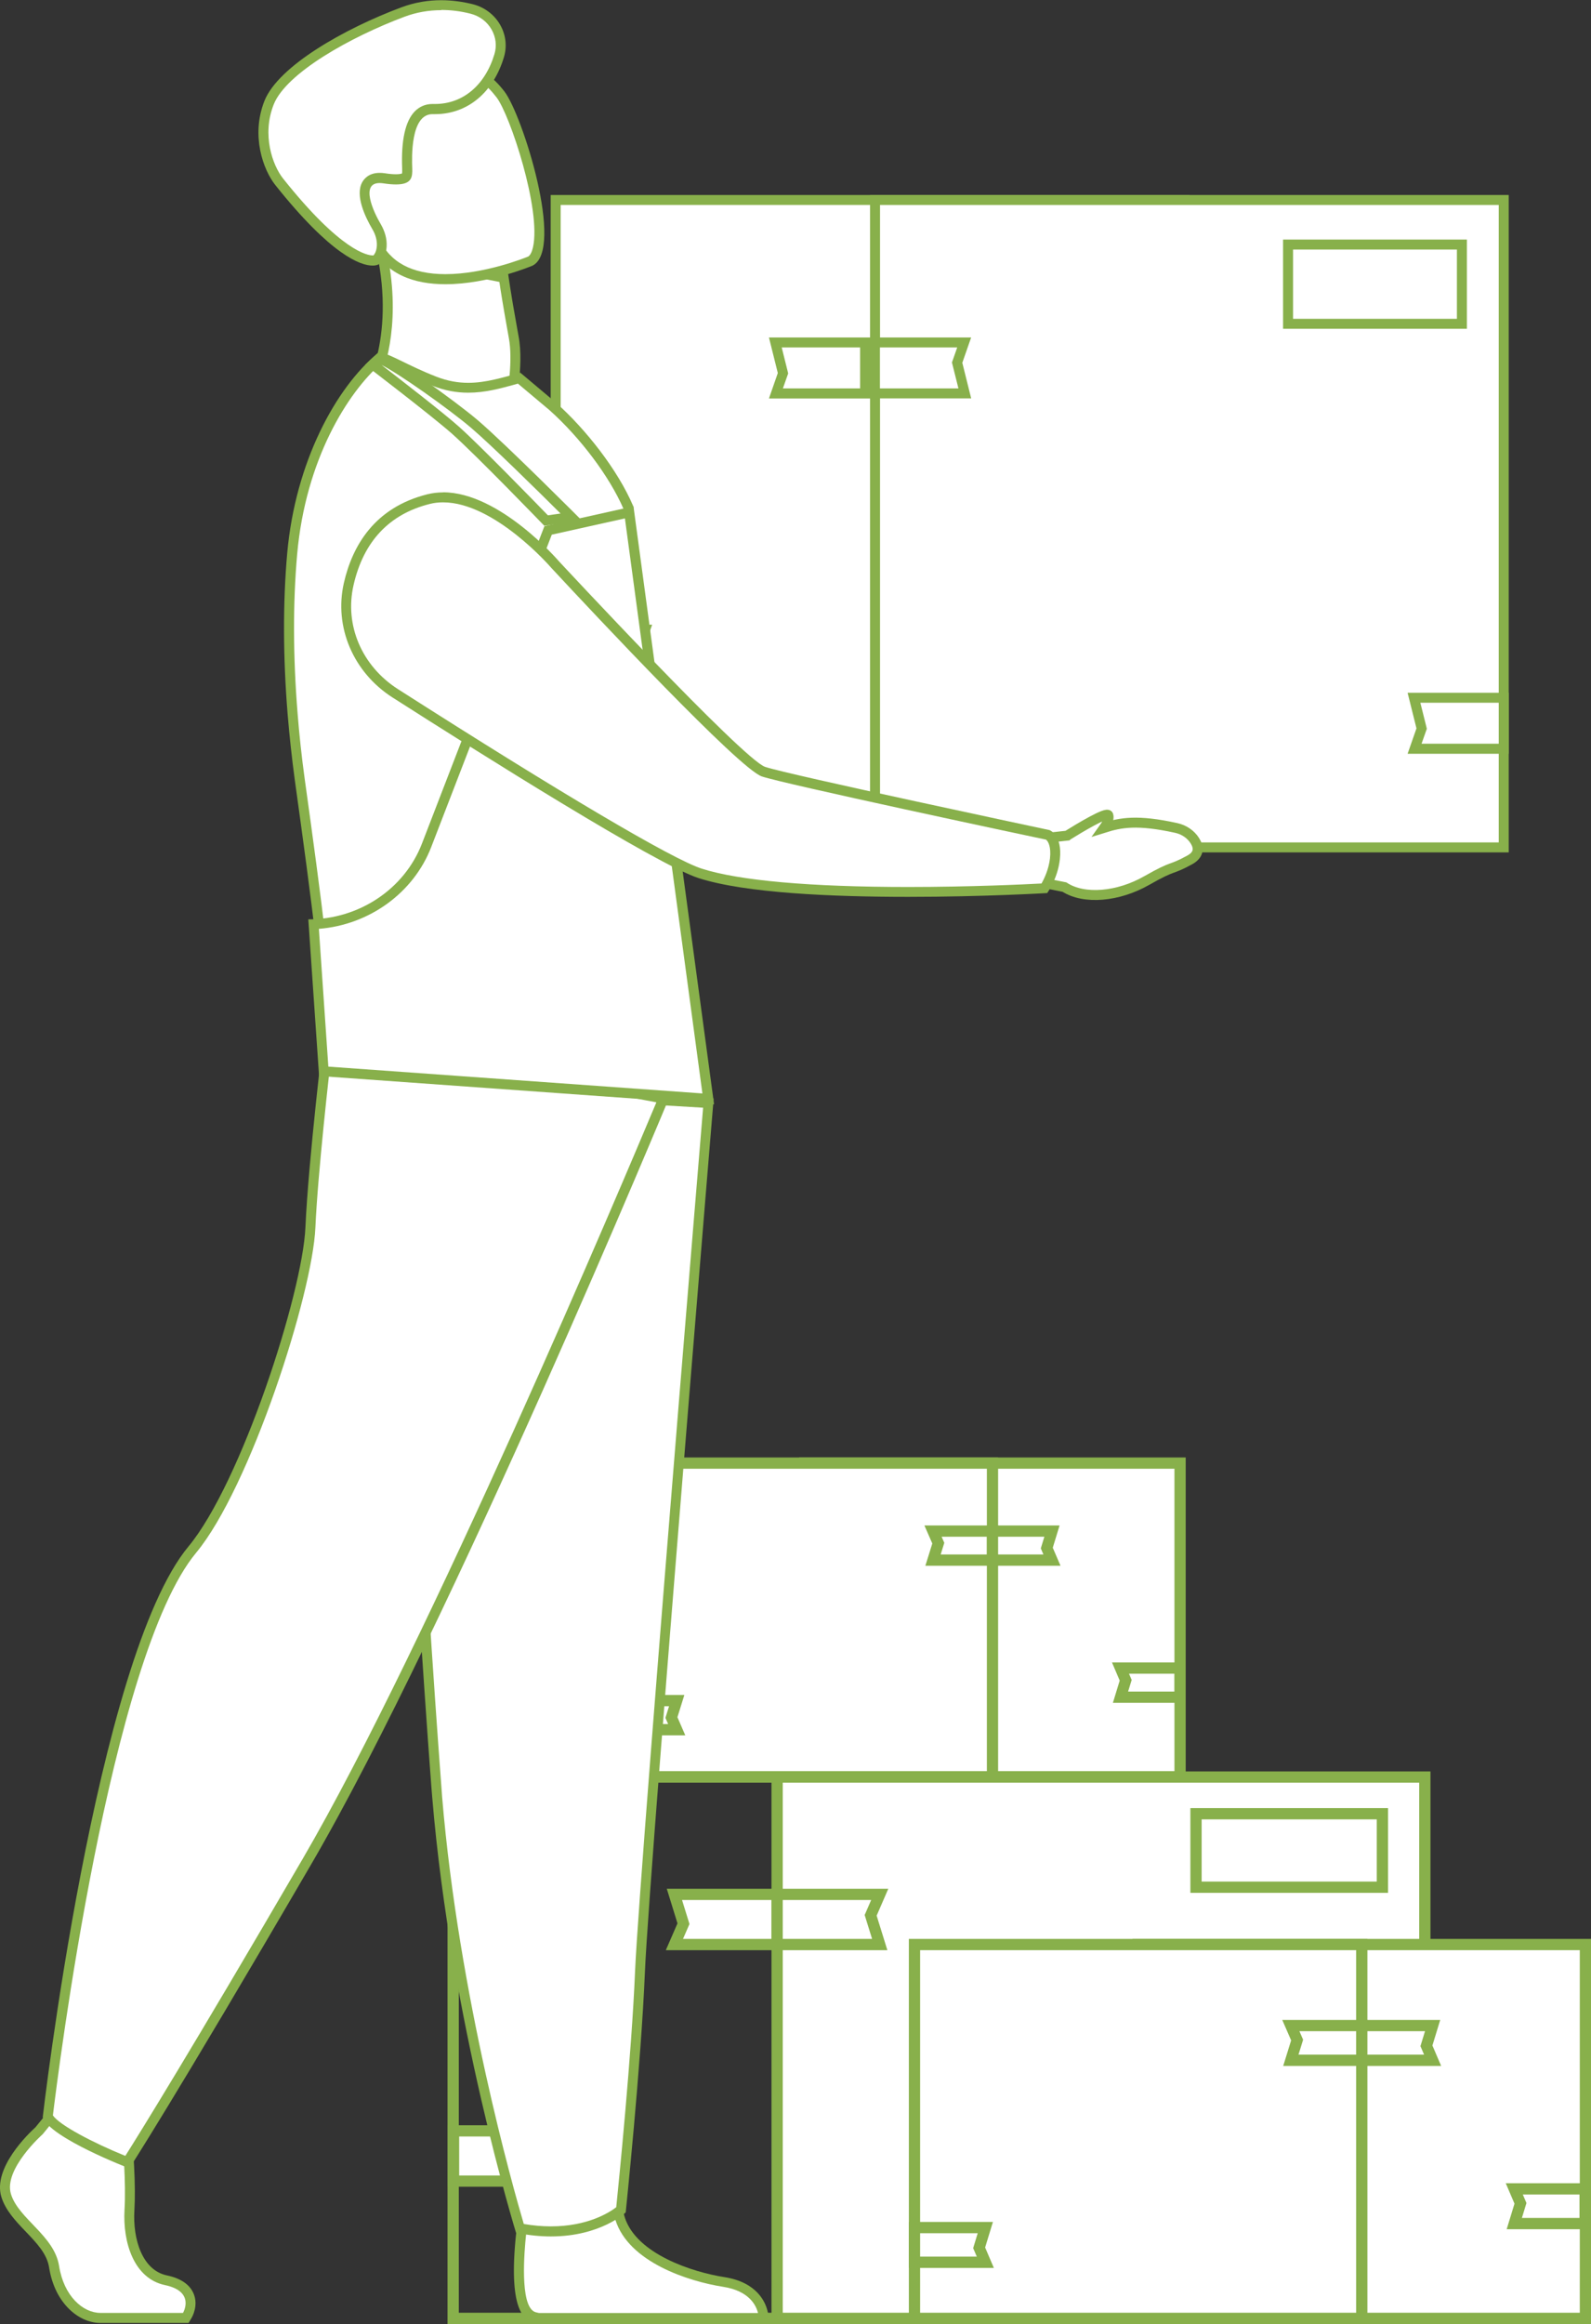 <?xml version="1.0" encoding="UTF-8"?><svg xmlns="http://www.w3.org/2000/svg" width="159.71" height="233.12" viewBox="0 0 159.71 233.12"><rect x="0" y="0" width="159.71" height="233.12" fill="#333333" stroke="none"/><g><g><rect x="45.5" y="178.25" width="65.02" height="54.3" transform="translate(156.01 410.8) rotate(180)" style="fill:none; stroke:#88b04b; stroke-miterlimit:10; stroke-width:1.13px;"/><rect x="78" y="178.25" width="65.02" height="54.3" transform="translate(221.03 410.8) rotate(180)" style="fill:#fff; stroke:#88b04b; stroke-miterlimit:10; stroke-width:1.13px;"/><polygon points="45.53 218.78 55.84 218.78 54.93 215.84 55.84 213.74 45.53 213.74 45.53 218.78" style="fill:#fff; stroke:#88b04b; stroke-miterlimit:10; stroke-width:1.13px;"/><polygon points="78 195.05 88.31 195.05 87.4 192.12 88.31 190.02 78 190.02 78 195.05" style="fill:#fff; stroke:#88b04b; stroke-miterlimit:10; stroke-width:1.13px;"/><polygon points="78 190.02 67.7 190.02 68.61 192.96 67.7 195.05 78 195.05 78 190.02" style="fill:#fff; stroke:#88b04b; stroke-miterlimit:10; stroke-width:1.13px;"/><polygon points="143.02 219.36 132.72 219.36 133.63 222.3 132.72 224.4 143.02 224.4 143.02 219.36" style="fill:#fff; stroke:#88b04b; stroke-miterlimit:10; stroke-width:1.13px;"/><rect x="120.06" y="181.93" width="18.71" height="7.37" style="fill:#fff; stroke:#88b04b; stroke-miterlimit:10; stroke-width:1.13px;"/></g><g><rect x="80.79" y="146.76" width="37.67" height="31.46" style="fill:#fff; stroke:#88b04b; stroke-miterlimit:10; stroke-width:1.13px;"/><rect x="61.96" y="146.76" width="37.67" height="31.46" style="fill:#fff; stroke:#88b04b; stroke-miterlimit:10; stroke-width:1.13px;"/><polygon points="118.45 170.24 112.48 170.24 113 168.54 112.48 167.32 118.45 167.32 118.45 170.24" style="fill:#fff; stroke:#88b04b; stroke-miterlimit:10; stroke-width:1.13px;"/><polygon points="99.63 156.49 93.66 156.49 94.19 154.79 93.66 153.58 99.63 153.58 99.63 156.49" style="fill:#fff; stroke:#88b04b; stroke-miterlimit:10; stroke-width:1.13px;"/><polygon points="99.63 153.58 105.6 153.58 105.08 155.28 105.6 156.49 99.63 156.49 99.63 153.58" style="fill:#fff; stroke:#88b04b; stroke-miterlimit:10; stroke-width:1.13px;"/><polygon points="61.96 170.58 67.93 170.58 67.4 172.28 67.93 173.5 61.96 173.5 61.96 170.58" style="fill:#fff; stroke:#88b04b; stroke-miterlimit:10; stroke-width:1.13px;"/></g><g><rect x="114.25" y="195.05" width="44.9" height="37.5" style="fill:#fff; stroke:#88b04b; stroke-miterlimit:10; stroke-width:1.13px;"/><rect x="91.8" y="195.05" width="44.9" height="37.5" style="fill:#fff; stroke:#88b04b; stroke-miterlimit:10; stroke-width:1.13px;"/><polygon points="159.12 223.04 152.01 223.04 152.63 221.01 152.01 219.56 159.12 219.56 159.12 223.04" style="fill:#fff; stroke:#88b04b; stroke-miterlimit:10; stroke-width:1.13px;"/><polygon points="136.7 206.66 129.58 206.66 130.21 204.63 129.58 203.18 136.7 203.18 136.7 206.66" style="fill:#fff; stroke:#88b04b; stroke-miterlimit:10; stroke-width:1.13px;"/><polygon points="136.7 203.18 143.81 203.18 143.19 205.21 143.81 206.66 136.7 206.66 136.7 203.18" style="fill:#fff; stroke:#88b04b; stroke-miterlimit:10; stroke-width:1.13px;"/><polygon points="91.8 223.44 98.91 223.44 98.29 225.47 98.91 226.92 91.8 226.92 91.8 223.44" style="fill:#fff; stroke:#88b04b; stroke-miterlimit:10; stroke-width:1.13px;"/></g></g><g><g><g><rect x="55.78" y="20.06" width="63.11" height="64.94" style="fill:#fff;"/><path d="M118.39,20.56v63.94H56.28V20.56h62.11m1-1H55.28V85.5H119.39V19.56h0Z" style="fill:#88b04b;"/></g><g><rect x="87.84" y="20.06" width="63.11" height="64.94" style="fill:#fff;"/><path d="M150.45,20.56v63.94h-62.11V20.56h62.11m1-1H87.34V85.5h64.11V19.56h0Z" style="fill:#88b04b;"/></g><g><polygon points="55.82 68.28 55.82 63.16 64.78 63.16 64.06 65.19 64.84 68.28 55.82 68.28" style="fill:#fff;"/><path d="M64.07,63.66l-.43,1.22-.1,.28,.07,.29,.58,2.32h-7.88v-4.11h7.75m1.41-1h-10.16v6.11h10.16l-.9-3.57,.9-2.55h0Z" style="fill:#88b04b;"/></g><g><polygon points="87.84 39.47 87.84 34.35 96.79 34.35 96.08 36.38 96.86 39.47 87.84 39.47" style="fill:#fff;"/><path d="M96.09,34.85l-.43,1.22-.1,.28,.07,.29,.58,2.32h-7.88v-4.11h7.75m1.41-1h-10.16v6.11h10.16l-.89-3.57,.89-2.55h0Z" style="fill:#88b04b;"/></g><g><polygon points="77.89 39.47 78.6 37.44 77.82 34.35 86.84 34.35 86.84 39.47 77.89 39.47" style="fill:#fff;"/><path d="M86.34,34.85v4.11h-7.75l.43-1.22,.1-.28-.07-.29-.58-2.32h7.88m1-1h-10.16l.89,3.57-.89,2.55h10.16v-6.11h0Z" style="fill:#88b04b;"/></g><g><polygon points="142 75.1 142.71 73.07 141.93 69.99 150.95 69.99 150.95 75.1 142 75.1" style="fill:#fff;"/><path d="M150.45,70.49v4.11h-7.75l.43-1.22,.1-.28-.07-.29-.58-2.32h7.88m1-1h-10.16l.89,3.57-.89,2.55h10.16v-6.11h0Z" style="fill:#88b04b;"/></g><g><rect x="129.3" y="24.53" width="17.45" height="7.95" style="fill:#fff;"/><path d="M146.25,25.03v6.95h-16.45v-6.95h16.45m1-1h-18.45v8.95h18.45v-8.95h0Z" style="fill:#88b04b;"/></g></g><path d="M107.14,83.81c1.22-.76,4-2.43,4.12-2.03,.09,.29-.07,.76-.42,1.25,1.66-.52,3.33-.84,7.23,.02,.78,.17,1.47,.63,1.88,1.29,.38,.61,.5,1.36-.53,1.92-2.05,1.12-1.44,.43-4.3,2.06-2.85,1.63-6.28,1.95-8.27,.66l-2.71-.54-.17-4.31s1.56-.12,3.16-.31Z" style="fill:#fff; stroke:#88b04b; stroke-miterlimit:10;"/><g><path d="M45.74,42.15c-4.08,0-7.55-2.14-8.63-2.88,.73-1.39,2.78-6.17,1.32-13.59,2.32,.25,10.2,1.78,12.15,2.17,.1,.7,.36,2.41,.81,4.9l.19,1.06c.46,2.46-.17,5.99-.35,6.88-1.69,.97-3.54,1.46-5.49,1.46h0Z" style="fill:#fff;"/><path d="M39.04,26.26c2.61,.37,8.76,1.55,11.09,2.02,.12,.84,.37,2.39,.76,4.57,.06,.34,.13,.7,.19,1.06,.41,2.21-.09,5.33-.3,6.47-1.56,.85-3.26,1.28-5.05,1.28-3.57,0-6.67-1.7-7.99-2.55,.84-1.78,2.43-6.25,1.29-12.83m-1.06-1.11c-.11,0-.17,.01-.17,.04,1.97,8.98-1.36,14.23-1.36,14.23,0,0,4.14,3.24,9.29,3.24,1.89,0,3.93-.44,5.94-1.64,0,0,.95-4.33,.39-7.29-.07-.37-.13-.72-.19-1.06-.61-3.34-.86-5.23-.86-5.23h0c-.37-.08-11.53-2.29-13.03-2.29h0Z" style="fill:#88b04b;"/></g><g><path d="M44.71,28c-3.57,0-5.95-1.29-7.08-3.84-.52-1.18-1.06-2.29-1.57-3.33-1.66-3.43-2.98-6.15-2.21-8.31,.49-1.39,1.87-2.6,4.22-3.71,2.79-1.31,5.16-1.98,7.06-1.98,2.69,0,4.09,1.33,5.11,2.64,1.41,1.81,4.66,11.53,3.75,15.47-.15,.66-.41,1.08-.76,1.25-.02,0-4.34,1.81-8.52,1.81Z" style="fill:#fff;"/><path d="M45.13,7.32h0c2.47,0,3.73,1.17,4.71,2.44,1.34,1.72,4.52,11.31,3.66,15.06-.11,.47-.28,.79-.47,.91-.41,.17-4.44,1.77-8.32,1.77-3.35,0-5.58-1.19-6.63-3.54-.53-1.19-1.06-2.29-1.57-3.35-1.61-3.33-2.89-5.96-2.19-7.93,.44-1.26,1.74-2.38,3.96-3.42,2.72-1.28,5.03-1.93,6.85-1.93m0-1c-1.81,0-4.16,.56-7.27,2.03-8.07,3.8-4.11,8.29-.69,16.01,1.42,3.2,4.46,4.14,7.54,4.14,4.34,0,8.74-1.86,8.74-1.86,3.26-1.61-1.02-15.17-2.82-17.48-1.1-1.42-2.62-2.83-5.5-2.83h0Z" style="fill:#88b04b;"/></g><g><path d="M37.42,26.12c-.93,0-3.71-.77-9.39-7.91-1.11-1.4-2.3-4.67-1-7.93,1.31-3.3,7.7-6.94,13.44-9.09,1.22-.46,2.51-.69,3.83-.69,1,0,2.02,.13,3.05,.39,1.05,.26,1.92,.92,2.45,1.84,.5,.88,.62,1.88,.33,2.83-1,3.37-3.41,5.38-6.44,5.38h-.2c-.62,0-1.09,.2-1.48,.61-.84,.88-1.22,2.67-1.11,5.33,.02,.45,0,.73-.14,.88-.15,.15-.48,.23-.98,.23-.33,0-.73-.04-1.2-.11-.17-.03-.32-.04-.45-.04-.76,0-1.13,.36-1.3,.66-.68,1.19,.6,3.54,1.01,4.23,.38,.64,.55,1.32,.51,1.97-.04,.6-.24,1.07-.6,1.4h0s-.13,.03-.32,.03Z" style="fill:#fff;"/><path d="M44.3,1c.96,0,1.94,.12,2.92,.37,.92,.23,1.68,.8,2.13,1.6,.43,.76,.53,1.62,.29,2.44-.94,3.14-3.17,5.02-5.97,5.02-.06,0-.12,0-.19,0h-.08c-.68,0-1.3,.26-1.78,.76-.94,.98-1.36,2.9-1.25,5.7,.01,.26,0,.43-.01,.51-.06,.02-.23,.08-.6,.08-.3,0-.68-.03-1.12-.1-.19-.03-.36-.04-.53-.04-1.06,0-1.54,.57-1.74,.92-.76,1.34,.31,3.54,1.01,4.73,.33,.55,.48,1.13,.45,1.68-.03,.41-.14,.72-.34,.95-.02,0-.05,0-.08,0-.48,0-3.15-.37-9-7.72-1.04-1.31-2.15-4.37-.93-7.43,1.25-3.14,7.69-6.76,13.15-8.8,1.16-.43,2.39-.65,3.66-.65m0-1c-1.26,0-2.62,.2-4.01,.72-5.7,2.13-12.33,5.88-13.73,9.37-1.39,3.5-.11,6.94,1.07,8.43,5.64,7.09,8.59,8.1,9.78,8.1,.4,0,.6-.11,.64-.15,.54-.49,.73-1.14,.77-1.74,.05-.79-.18-1.56-.58-2.25-.78-1.31-2.05-4.14-.13-4.14,.11,0,.24,.01,.38,.03,.51,.08,.93,.11,1.28,.11,1.6,0,1.65-.76,1.62-1.63-.04-1.05-.18-5.42,2.03-5.42h.05c.07,0,.14,0,.21,0,3.28,0,5.87-2.2,6.92-5.73,.68-2.29-.73-4.69-3.14-5.3-.94-.23-2.01-.4-3.17-.4h0Z" style="fill:#88b04b;"/></g><g><path d="M10.08,232.5c-1.9,0-4.11-1.76-4.65-5.13-.24-1.53-1.39-2.73-2.5-3.88-.95-.99-1.93-2.02-2.32-3.25-.86-2.77,3.16-6.38,3.33-6.53l.61-.76,.88-1.09,7.22,1.62,.04,.36s.17,1.53,.27,3.43c.09,1.74,.1,3.22,.03,4.42-.18,3.08,.89,6.46,3.67,7.04,1.21,.25,1.98,.76,2.31,1.5,.44,1-.14,1.99-.17,2.03l-.15,.24H10.08Z" style="fill:#fff;"/><path d="M5.64,212.41l6.57,1.48s.16,1.5,.26,3.4c.07,1.38,.11,2.97,.03,4.36-.19,3.33,.97,6.91,4.06,7.56,3.09,.65,1.81,2.79,1.81,2.79H10.08c-1.74,0-3.67-1.67-4.15-4.71-.48-3.05-4.06-4.71-4.83-7.21-.77-2.5,3.19-6.01,3.19-6.01l.66-.81,.69-.85m-.39-1.11l-.39,.48-.69,.85-.61,.75c-.67,.61-4.32,4.08-3.42,7,.42,1.34,1.44,2.42,2.43,3.45,1.1,1.15,2.15,2.24,2.36,3.62,.58,3.65,3.03,5.56,5.14,5.56h8.86l.29-.49c.08-.13,.73-1.28,.2-2.49-.4-.9-1.29-1.5-2.66-1.79-2.49-.52-3.44-3.65-3.27-6.52,.07-1.21,.06-2.72-.03-4.47-.1-1.91-.26-3.4-.27-3.46l-.08-.71-.7-.16-6.57-1.48-.6-.14h0Z" style="fill:#88b04b;"/></g><g><path d="M54.12,232.5c-.35-.06-.54-.11-.68-.18-1.56-.75-1.47-4.9-1.11-8.24,.03-.32,.06-.5,.06-.5l.03-.2,.16-.12c.17-.13,4.21-3.2,6.98-3.2,1.38,0,2.28,.72,2.6,2.09,.03,.13,.07,.26,.11,.38,1.16,3.68,6.33,5.72,10.4,6.35,3,.47,3.74,2.26,3.92,3l.15,.62h-22.61Z" style="fill:#fff;"/><path d="M59.56,220.55c1.01,0,1.82,.45,2.11,1.71,.03,.14,.07,.28,.11,.42h0c1.34,4.24,7.34,6.16,10.8,6.7,2.65,.41,3.33,1.89,3.51,2.63h-21.98c-.21-.04-.37-.08-.47-.13-1.47-.7-1.01-6.08-.83-7.74,.03-.31,.06-.49,.06-.49,0,0,4.04-3.09,6.68-3.09m0-1h0c-2.9,0-6.85,2.96-7.29,3.3l-.33,.25-.06,.41s-.03,.19-.06,.52c-.82,7.69,.85,8.49,1.39,8.75,.18,.09,.41,.15,.71,.21l.09,.02h23.34l-.3-1.23c-.2-.84-1.03-2.87-4.33-3.38-3.16-.49-8.8-2.3-9.99-5.98v-.02c-.04-.12-.08-.24-.1-.36-.37-1.57-1.49-2.47-3.08-2.47h0Z" style="fill:#88b04b;"/></g><g><path d="M55.31,223.82c-1,0-2.04-.1-3.11-.3-.78-2.61-6.58-22.53-8.31-43.27l-.09-1.11c-1.62-21.26-4.1-64.93-4.41-70.39l31.72,1.89c-.22,2.67-1.29,15.46-2.51,30.49-1.86,22.83-4.13,51.18-4.35,56.6-.36,8.59-1.73,22.13-1.91,23.92-.56,.46-2.93,2.16-7.04,2.16Z" style="fill:#fff;"/><path d="M39.93,109.29l30.65,1.82c-.29,3.52-1.31,15.75-2.47,29.99-1.86,22.84-4.13,51.2-4.36,56.62-.34,8.3-1.64,21.24-1.89,23.68-.72,.55-2.88,1.92-6.56,1.92-.88,0-1.79-.08-2.72-.24-1.05-3.54-6.53-22.83-8.2-42.86l-.03-.42-.05-.69c-1.57-20.64-3.96-62.45-4.38-69.82m-1.06-1.06s2.7,48.11,4.44,70.96c.03,.37,.06,.74,.09,1.11,1.87,22.44,8.41,43.66,8.41,43.66,1.28,.26,2.44,.37,3.5,.37,5.01,0,7.51-2.41,7.51-2.41,0,0,1.55-14.86,1.93-24.15,.22-5.35,2.48-33.59,4.35-56.58,1.38-16.92,2.55-31,2.55-31l-32.8-1.95h0Z" style="fill:#88b04b;"/></g><g><path d="M12.78,216.88c-2.94-1.16-7.35-3.28-7.98-4.58,.32-2.69,5.63-46.17,14.51-56.86,5.36-6.45,11.56-25.66,11.85-32.32,.25-5.8,1.52-16.73,1.82-19.25l33.62,6.34c-2.43,5.81-22.82,54.32-35.79,76.54-12.08,20.7-16.99,28.5-18.03,30.13Z" style="fill:#fff;"/><path d="M33.41,104.45l32.48,6.12c-3.3,7.86-22.92,54.32-35.52,75.91-11.37,19.49-16.38,27.54-17.79,29.77-3.24-1.31-6.63-3.1-7.27-4.06,.47-3.88,5.73-46.03,14.38-56.44,5.41-6.51,11.67-25.9,11.97-32.61,.24-5.45,1.37-15.42,1.75-18.68m-.87-1.18s-1.59,13.17-1.88,19.82c-.29,6.65-6.47,25.68-11.74,32.02-9.32,11.22-14.63,57.25-14.63,57.25,.72,2.08,8.69,5.13,8.69,5.13,0,0,4.35-6.65,18.26-30.5,13.91-23.84,36.05-77.17,36.05-77.17l-34.75-6.55h0Z" style="fill:#88b04b;"/></g><g><path d="M67.4,108.34c-7.16,0-32.14-1.14-34.29-2.43-.05-5.92-1.28-15.25-3.02-27.75-.3-2.19-.54-4.41-.71-6.59-.46-5.73-.47-11.12-.04-16.02,.88-9.83,5.34-16.76,8.88-19.71,.26,.04,1.08,.44,1.96,.86,.93,.45,2.09,1.01,3.48,1.56,1.1,.43,2.2,.63,3.34,.63,1.61,0,3.09-.41,4.66-.83l.46-.12,3.39,2.85c3.17,2.82,6.14,6.79,7.57,10.11,1.64,18.57,4.63,53.11,4.82,57.43-.15,0-.32,0-.51,0Z" style="fill:#fff;"/><path d="M38.32,36.41c.35,.11,1.03,.44,1.64,.74,.94,.46,2.11,1.02,3.52,1.57,1.16,.45,2.31,.67,3.52,.67,1.68,0,3.19-.41,4.79-.85l.2-.06,3.17,2.66c3.1,2.77,6,6.63,7.42,9.88,1.82,20.72,4.44,51.12,4.79,56.81-7.72,0-30.42-1.11-33.77-2.27-.09-5.97-1.31-15.2-3.02-27.48-.3-2.18-.54-4.39-.71-6.56-.46-5.7-.47-11.07-.04-15.93,.85-9.49,5.06-16.21,8.48-19.18m-.15-1.04c-.11,0-.2,.03-.27,.08-4.16,3.45-8.24,10.86-9.06,20.05-.44,4.95-.42,10.42,.04,16.1,.18,2.18,.42,4.39,.72,6.62,1.66,11.94,2.98,21.77,3.01,27.85,0,1.63,28.46,2.77,34.79,2.77,.46,0,.8,0,1.01-.02,.28-.02-4.83-58.04-4.83-58.04-1.56-3.66-4.76-7.71-7.74-10.37l-3.59-3.02c-1.8,.48-3.46,1.01-5.24,1.01-1,0-2.04-.17-3.16-.6-2.96-1.15-4.88-2.42-5.67-2.42h0Z" style="fill:#88b04b;"/></g><g><path d="M32.49,107.45l-1.01-14.76c5.06-.21,9.58-3.34,11.35-7.92l12.19-31.58,8.14-1.81,7.94,58.83-38.6-2.77Z" style="fill:#fff;"/><path d="M62.73,51.99l7.78,57.69-37.55-2.69-.95-13.82c5.05-.4,9.5-3.6,11.28-8.21l12.1-31.33,7.34-1.63m.85-1.21l-8.93,1.99-12.29,31.83c-1.76,4.57-6.32,7.61-11.41,7.61l1.08,15.71,39.65,2.84-8.09-59.98h0Z" style="fill:#88b04b;"/></g><g><path d="M91.16,89.47c-9.87,0-17.08-.64-20.87-1.86-4.24-1.36-22.82-13.09-30.61-18.07-3.8-2.43-5.63-6.73-4.67-10.96,1.05-4.58,3.75-7.44,8.01-8.51,.46-.12,.96-.18,1.46-.18,5.39,0,11.16,6.65,11.22,6.72,1.91,2.06,18.65,20.01,20.93,20.79,2.23,.76,27.52,6.12,28.6,6.35h0s.89,.41,.66,2.41c-.16,1.4-.78,2.51-1.05,2.94-1.25,.07-7.04,.36-13.68,.36h0Z" style="fill:#fff;"/><path d="M44.48,50.39c5.16,0,10.79,6.48,10.87,6.58,4.38,4.71,18.84,20.13,21.12,20.91,2.2,.75,26.28,5.87,28.53,6.34,.22,.16,.53,.71,.4,1.89-.13,1.1-.57,2.02-.85,2.51-1.66,.09-7.15,.35-13.39,.35-9.81,0-16.98-.64-20.72-1.84-2.95-.95-14.06-7.51-30.5-18.01-3.62-2.32-5.37-6.41-4.45-10.43,1-4.38,3.58-7.12,7.65-8.14,.42-.11,.87-.16,1.34-.16m0-1c-.53,0-1.06,.06-1.58,.19-5.32,1.33-7.53,5.18-8.38,8.89-1.01,4.42,.95,8.98,4.88,11.49,8.83,5.64,26.51,16.77,30.73,18.12,4.69,1.51,13.45,1.88,21.03,1.88s13.96-.38,13.96-.38c0,0,1.05-1.42,1.27-3.37,.28-2.49-1.05-2.95-1.05-2.95,0,0-26.32-5.58-28.54-6.34-2.23-.76-20.72-20.65-20.72-20.65,0,0-5.91-6.89-11.6-6.89h0Z" style="fill:#88b04b;"/></g><g><path d="M54.83,52.23c-1.11-1.15-6.86-7.07-9.1-9.06-1.77-1.57-6.73-5.39-8.3-6.59l.67-.62c1.11,.31,6.97,4.4,9.56,6.6,2.22,1.89,7.73,7.35,9.69,9.31l-2.52,.36Z" style="fill:#fff;"/><path d="M38.26,36.59c1.68,.81,6.82,4.44,9.06,6.35,1.98,1.69,6.61,6.24,8.95,8.57l-1.27,.18c-1.45-1.49-6.8-6.99-8.95-8.91-1.61-1.43-5.84-4.7-7.79-6.2m-.31-1.15s-.04,0-.05,0l-1.25,1.17s6.66,5.08,8.74,6.92c2.45,2.18,9.25,9.22,9.25,9.22l3.76-.54s-7.67-7.69-10.43-10.04c-2.25-1.92-8.94-6.74-10.02-6.74h0Z" style="fill:#88b04b;"/></g></g></svg>